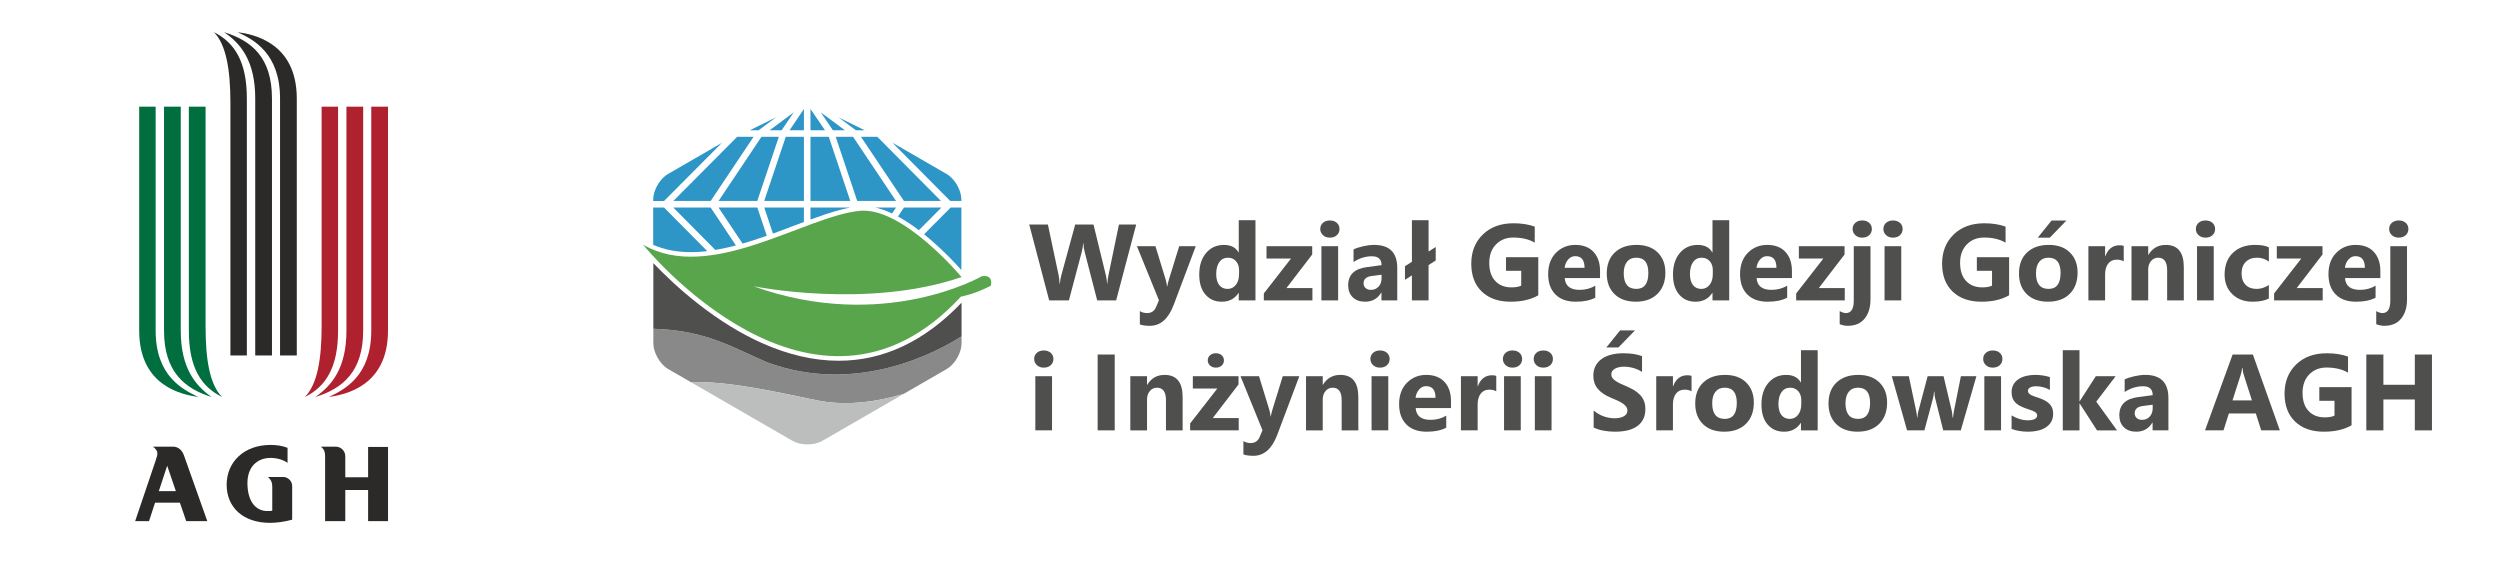 <?xml version="1.0" encoding="UTF-8"?>
<!DOCTYPE svg PUBLIC "-//W3C//DTD SVG 1.1//EN" "http://www.w3.org/Graphics/SVG/1.1/DTD/svg11.dtd">
<!-- Creator: CorelDRAW X5 -->
<svg xmlns="http://www.w3.org/2000/svg" xml:space="preserve" width="220mm" height="50mm" style="shape-rendering:geometricPrecision; text-rendering:geometricPrecision; image-rendering:optimizeQuality; fill-rule:evenodd; clip-rule:evenodd"
viewBox="0 0 220 50"
 xmlns:xlink="http://www.w3.org/1999/xlink">
 <defs>
  <style type="text/css">
   <![CDATA[
    .fil7 {fill:#006E3F}
    .fil5 {fill:#2B2A29}
    .fil6 {fill:#AF212E}
    .fil4 {fill:#2E95C7;fill-rule:nonzero}
    .fil0 {fill:#4F4F4E;fill-rule:nonzero}
    .fil2 {fill:#59A54C;fill-rule:nonzero}
    .fil1 {fill:#898989;fill-rule:nonzero}
    .fil3 {fill:#BCBDBD;fill-rule:nonzero}
   ]]>
  </style>
 </defs>
 <g id="Warstwa_x0020_1">
  <path class="fil0" d="M99.985 19.759l-1.764 6.675 -1.667 0 -1.108 -4.282c-0.059,-0.224 -0.095,-0.473 -0.107,-0.75l-0.019 0c-0.028,0.304 -0.068,0.554 -0.121,0.75l-1.136 4.282 -1.736 0 -1.755 -6.675 1.643 0 0.94 4.445c0.04,0.19 0.07,0.444 0.089,0.763l0.028 0c0.012,-0.239 0.057,-0.5 0.135,-0.782l1.21 -4.426 1.61 0 1.094 4.482c0.04,0.164 0.076,0.403 0.107,0.717l0.019 0c0.012,-0.245 0.045,-0.493 0.097,-0.745l0.922 -4.454 1.517 0z"/>
  <path class="fil0" d="M105.226 21.668l-1.936 5.148c-0.465,1.238 -1.167,1.857 -2.104,1.857 -0.357,0 -0.65,-0.04 -0.88,-0.121l0 -1.173c0.196,0.115 0.408,0.172 0.638,0.172 0.379,0 0.642,-0.178 0.791,-0.535l0.252 -0.591 -1.936 -4.757 1.629 0 0.889 2.9c0.056,0.18 0.1,0.393 0.131,0.637l0.019 0c0.028,-0.18 0.079,-0.39 0.153,-0.628l0.898 -2.909 1.457 0z"/>
  <path class="fil0" d="M109.038 24.116l0 -0.358c0,-0.31 -0.09,-0.568 -0.27,-0.773 -0.18,-0.205 -0.414,-0.307 -0.703,-0.307 -0.326,0 -0.58,0.128 -0.763,0.384 -0.183,0.256 -0.275,0.607 -0.275,1.054 0,0.419 0.089,0.742 0.265,0.968 0.177,0.227 0.422,0.34 0.736,0.34 0.298,0 0.54,-0.119 0.729,-0.358 0.188,-0.239 0.281,-0.555 0.281,-0.949zm1.443 2.318l-1.471 0 0 -0.656 -0.019 0c-0.335,0.515 -0.827,0.773 -1.475,0.773 -0.596,0 -1.075,-0.21 -1.438,-0.631 -0.363,-0.42 -0.545,-1.008 -0.545,-1.761 0,-0.788 0.2,-1.42 0.601,-1.894 0.4,-0.475 0.925,-0.712 1.573,-0.712 0.614,0 1.042,0.22 1.284,0.661l0.019 0 0 -2.835 1.471 0 0 7.056z"/>
  <polygon class="fil0" points="115.493,26.434 111.216,26.434 111.216,25.824 113.608,22.752 111.453,22.752 111.453,21.668 115.475,21.668 115.475,22.394 113.208,25.349 115.493,25.349 "/>
  <path class="fil0" d="M117.755 26.433l-1.471 0 0 -4.766 1.471 0 0 4.766zm-0.726 -5.52c-0.248,0 -0.452,-0.073 -0.61,-0.221 -0.158,-0.147 -0.237,-0.328 -0.237,-0.542 0,-0.221 0.079,-0.4 0.237,-0.54 0.158,-0.14 0.362,-0.209 0.61,-0.209 0.252,0 0.455,0.07 0.612,0.209 0.157,0.14 0.235,0.32 0.235,0.54 0,0.223 -0.079,0.406 -0.235,0.549 -0.157,0.143 -0.361,0.214 -0.612,0.214z"/>
  <path class="fil0" d="M121.577 24.497l0 -0.321 -0.866 0.112c-0.478,0.062 -0.717,0.278 -0.717,0.647 0,0.168 0.058,0.305 0.175,0.412 0.116,0.107 0.274,0.161 0.472,0.161 0.276,0 0.501,-0.095 0.675,-0.286 0.174,-0.191 0.261,-0.432 0.261,-0.724zm1.382 1.936l-1.391 0 0 -0.684 -0.019 0c-0.32,0.534 -0.793,0.801 -1.42,0.801 -0.463,0 -0.826,-0.131 -1.091,-0.393 -0.265,-0.263 -0.398,-0.612 -0.398,-1.05 0,-0.925 0.547,-1.458 1.643,-1.601l1.294 -0.172c0,-0.521 -0.282,-0.782 -0.847,-0.782 -0.568,0 -1.108,0.169 -1.62,0.507l0 -1.108c0.205,-0.105 0.485,-0.199 0.84,-0.279 0.355,-0.081 0.679,-0.121 0.971,-0.121 1.359,0 2.038,0.678 2.038,2.034l0 2.849z"/>
  <polygon class="fil0" points="126.343,22.924 125.715,23.325 125.715,26.433 124.248,26.433 124.248,24.232 123.638,24.623 123.638,23.422 124.248,23.041 124.248,19.377 125.715,19.377 125.715,22.133 126.343,21.733 "/>
  <path class="fil0" d="M135.368 25.987c-0.652,0.375 -1.462,0.563 -2.43,0.563 -1.074,0 -1.92,-0.297 -2.539,-0.891 -0.619,-0.594 -0.928,-1.413 -0.928,-2.455 0,-1.049 0.338,-1.904 1.015,-2.565 0.676,-0.661 1.576,-0.991 2.7,-0.991 0.707,0 1.331,0.098 1.871,0.293l0 1.41c-0.515,-0.298 -1.145,-0.447 -1.89,-0.447 -0.624,0 -1.132,0.203 -1.524,0.608 -0.392,0.405 -0.588,0.946 -0.588,1.622 0,0.686 0.176,1.216 0.528,1.592 0.352,0.376 0.828,0.563 1.427,0.563 0.36,0 0.645,-0.051 0.856,-0.154l0 -1.303 -1.336 0 0 -1.201 2.839 0 0 3.356z"/>
  <path class="fil0" d="M139.44 23.566c0,-0.683 -0.276,-1.024 -0.829,-1.024 -0.236,0 -0.44,0.098 -0.612,0.293 -0.172,0.195 -0.277,0.439 -0.314,0.731l1.755 0zm1.364 0.903l-3.109 0c0.05,0.692 0.486,1.038 1.308,1.038 0.524,0 0.985,-0.124 1.382,-0.373l0 1.062c-0.441,0.236 -1.013,0.354 -1.717,0.354 -0.77,0 -1.367,-0.213 -1.792,-0.64 -0.425,-0.426 -0.638,-1.022 -0.638,-1.785 0,-0.791 0.23,-1.418 0.689,-1.88 0.459,-0.463 1.024,-0.694 1.694,-0.694 0.695,0 1.233,0.206 1.613,0.619 0.38,0.413 0.57,0.973 0.57,1.68l0 0.619z"/>
  <path class="fil0" d="M143.988 22.677c-0.347,0 -0.617,0.12 -0.81,0.358 -0.192,0.239 -0.289,0.577 -0.289,1.015 0,0.915 0.369,1.373 1.108,1.373 0.705,0 1.057,-0.47 1.057,-1.41 0,-0.891 -0.355,-1.336 -1.066,-1.336zm-0.037 3.873c-0.794,0 -1.419,-0.223 -1.874,-0.668 -0.455,-0.445 -0.682,-1.05 -0.682,-1.813 0,-0.788 0.236,-1.405 0.708,-1.85 0.472,-0.446 1.109,-0.668 1.913,-0.668 0.791,0 1.412,0.223 1.862,0.668 0.45,0.445 0.675,1.034 0.675,1.766 0,0.791 -0.232,1.416 -0.696,1.875 -0.464,0.46 -1.099,0.689 -1.906,0.689z"/>
  <path class="fil0" d="M150.727 24.116l0 -0.358c0,-0.31 -0.09,-0.568 -0.27,-0.773 -0.18,-0.205 -0.414,-0.307 -0.703,-0.307 -0.326,0 -0.58,0.128 -0.763,0.384 -0.183,0.256 -0.275,0.607 -0.275,1.054 0,0.419 0.089,0.742 0.265,0.968 0.177,0.227 0.422,0.34 0.736,0.34 0.298,0 0.54,-0.119 0.729,-0.358 0.188,-0.239 0.281,-0.555 0.281,-0.949zm1.443 2.318l-1.471 0 0 -0.656 -0.019 0c-0.335,0.515 -0.827,0.773 -1.475,0.773 -0.596,0 -1.075,-0.21 -1.438,-0.631 -0.363,-0.42 -0.545,-1.008 -0.545,-1.761 0,-0.788 0.2,-1.42 0.601,-1.894 0.4,-0.475 0.925,-0.712 1.573,-0.712 0.614,0 1.042,0.22 1.284,0.661l0.019 0 0 -2.835 1.471 0 0 7.056z"/>
  <path class="fil0" d="M156.327 23.566c0,-0.683 -0.276,-1.024 -0.829,-1.024 -0.236,0 -0.44,0.098 -0.612,0.293 -0.172,0.195 -0.277,0.439 -0.314,0.731l1.755 0zm1.363 0.903l-3.109 0c0.049,0.692 0.486,1.038 1.308,1.038 0.524,0 0.985,-0.124 1.382,-0.373l0 1.062c-0.441,0.236 -1.013,0.354 -1.717,0.354 -0.77,0 -1.367,-0.213 -1.792,-0.64 -0.425,-0.426 -0.637,-1.022 -0.637,-1.785 0,-0.791 0.229,-1.418 0.689,-1.88 0.459,-0.463 1.024,-0.694 1.694,-0.694 0.695,0 1.233,0.206 1.613,0.619 0.38,0.413 0.57,0.973 0.57,1.68l0 0.619z"/>
  <polygon class="fil0" points="162.34,26.434 158.063,26.434 158.063,25.824 160.455,22.752 158.3,22.752 158.3,21.668 162.321,21.668 162.321,22.394 160.055,25.349 162.34,25.349 "/>
  <path class="fil0" d="M163.876 20.913c-0.248,0 -0.452,-0.073 -0.61,-0.221 -0.158,-0.147 -0.237,-0.328 -0.237,-0.543 0,-0.22 0.079,-0.4 0.237,-0.54 0.158,-0.14 0.362,-0.21 0.61,-0.21 0.251,0 0.455,0.07 0.612,0.21 0.157,0.14 0.235,0.32 0.235,0.54 0,0.224 -0.078,0.407 -0.235,0.549 -0.157,0.143 -0.36,0.214 -0.612,0.214zm0.726 5.437c0,0.704 -0.172,1.267 -0.517,1.689 -0.344,0.422 -0.841,0.633 -1.489,0.633 -0.214,0 -0.448,-0.046 -0.703,-0.14l0 -1.154c0.205,0.115 0.386,0.172 0.545,0.172 0.462,0 0.694,-0.363 0.694,-1.089l0 -4.794 1.471 0 0 4.682z"/>
  <path class="fil0" d="M167.311 26.433l-1.471 0 0 -4.766 1.471 0 0 4.766zm-0.726 -5.52c-0.248,0 -0.452,-0.073 -0.61,-0.221 -0.158,-0.147 -0.237,-0.328 -0.237,-0.542 0,-0.221 0.079,-0.4 0.237,-0.54 0.158,-0.14 0.362,-0.209 0.61,-0.209 0.251,0 0.455,0.07 0.612,0.209 0.157,0.14 0.235,0.32 0.235,0.54 0,0.223 -0.078,0.406 -0.235,0.549 -0.157,0.143 -0.36,0.214 -0.612,0.214z"/>
  <path class="fil0" d="M176.801 25.987c-0.652,0.375 -1.462,0.563 -2.43,0.563 -1.074,0 -1.92,-0.297 -2.539,-0.891 -0.619,-0.594 -0.928,-1.413 -0.928,-2.455 0,-1.049 0.338,-1.904 1.015,-2.565 0.676,-0.661 1.576,-0.991 2.7,-0.991 0.707,0 1.331,0.098 1.871,0.293l0 1.41c-0.515,-0.298 -1.145,-0.447 -1.889,-0.447 -0.624,0 -1.132,0.203 -1.525,0.608 -0.392,0.405 -0.588,0.946 -0.588,1.622 0,0.686 0.176,1.216 0.528,1.592 0.352,0.376 0.827,0.563 1.427,0.563 0.359,0 0.645,-0.051 0.856,-0.154l0 -1.303 -1.336 0 0 -1.201 2.839 0 0 3.356z"/>
  <path class="fil0" d="M181.842 19.41l-1.457 1.503 -1.061 0 1.21 -1.503 1.308 0zm-1.578 3.268c-0.347,0 -0.617,0.12 -0.81,0.358 -0.192,0.239 -0.288,0.577 -0.288,1.015 0,0.915 0.369,1.373 1.108,1.373 0.704,0 1.057,-0.47 1.057,-1.41 0,-0.89 -0.356,-1.336 -1.066,-1.336zm-0.037 3.872c-0.794,0 -1.419,-0.223 -1.874,-0.668 -0.455,-0.446 -0.682,-1.05 -0.682,-1.813 0,-0.788 0.236,-1.405 0.707,-1.85 0.472,-0.445 1.109,-0.668 1.913,-0.668 0.792,0 1.412,0.223 1.862,0.668 0.45,0.446 0.675,1.034 0.675,1.766 0,0.791 -0.232,1.417 -0.696,1.876 -0.464,0.459 -1.099,0.689 -1.906,0.689z"/>
  <path class="fil0" d="M186.887 22.994c-0.177,-0.096 -0.384,-0.144 -0.619,-0.144 -0.32,0 -0.569,0.117 -0.749,0.351 -0.18,0.234 -0.27,0.553 -0.27,0.956l0 2.276 -1.47 0 0 -4.766 1.47 0 0 0.884 0.019 0c0.233,-0.646 0.652,-0.968 1.257,-0.968 0.155,0 0.276,0.019 0.363,0.056l0 1.354z"/>
  <path class="fil0" d="M192.175 26.434l-1.466 0 0 -2.648c0,-0.739 -0.264,-1.108 -0.791,-1.108 -0.255,0 -0.464,0.098 -0.629,0.293 -0.164,0.195 -0.247,0.444 -0.247,0.745l0 2.718 -1.471 0 0 -4.766 1.471 0 0 0.754 0.019 0c0.351,-0.58 0.861,-0.87 1.531,-0.87 1.055,0 1.583,0.655 1.583,1.964l0 2.918z"/>
  <path class="fil0" d="M194.809 26.433l-1.471 0 0 -4.766 1.471 0 0 4.766zm-0.726 -5.52c-0.248,0 -0.452,-0.073 -0.61,-0.221 -0.159,-0.147 -0.237,-0.328 -0.237,-0.542 0,-0.221 0.079,-0.4 0.237,-0.54 0.158,-0.14 0.361,-0.209 0.61,-0.209 0.251,0 0.455,0.07 0.612,0.209 0.157,0.14 0.235,0.32 0.235,0.54 0,0.223 -0.078,0.406 -0.235,0.549 -0.157,0.143 -0.361,0.214 -0.612,0.214z"/>
  <path class="fil0" d="M199.659 26.261c-0.332,0.192 -0.812,0.289 -1.438,0.289 -0.732,0 -1.325,-0.222 -1.778,-0.665 -0.453,-0.444 -0.679,-1.016 -0.679,-1.718 0,-0.81 0.243,-1.448 0.728,-1.915 0.486,-0.467 1.135,-0.701 1.948,-0.701 0.562,0 0.968,0.074 1.22,0.223l0 1.247c-0.307,-0.229 -0.65,-0.344 -1.029,-0.344 -0.422,0 -0.756,0.123 -1.003,0.37 -0.247,0.247 -0.37,0.587 -0.37,1.022 0,0.422 0.118,0.753 0.353,0.994 0.236,0.241 0.56,0.361 0.973,0.361 0.366,0 0.725,-0.115 1.075,-0.344l0 1.182z"/>
  <polygon class="fil0" points="204.398,26.434 200.12,26.434 200.12,25.824 202.512,22.752 200.358,22.752 200.358,21.668 204.379,21.668 204.379,22.394 202.112,25.349 204.398,25.349 "/>
  <path class="fil0" d="M208.107 23.566c0,-0.683 -0.276,-1.024 -0.829,-1.024 -0.236,0 -0.44,0.098 -0.612,0.293 -0.172,0.195 -0.277,0.439 -0.314,0.731l1.755 0zm1.363 0.903l-3.109 0c0.049,0.692 0.486,1.038 1.308,1.038 0.524,0 0.985,-0.124 1.382,-0.373l0 1.062c-0.441,0.236 -1.013,0.354 -1.717,0.354 -0.77,0 -1.367,-0.213 -1.792,-0.64 -0.425,-0.426 -0.637,-1.022 -0.637,-1.785 0,-0.791 0.229,-1.418 0.689,-1.88 0.459,-0.463 1.024,-0.694 1.694,-0.694 0.695,0 1.233,0.206 1.613,0.619 0.38,0.413 0.57,0.973 0.57,1.68l0 0.619z"/>
  <path class="fil0" d="M211.091 20.913c-0.248,0 -0.452,-0.073 -0.61,-0.221 -0.158,-0.147 -0.237,-0.328 -0.237,-0.543 0,-0.22 0.079,-0.4 0.237,-0.54 0.158,-0.14 0.362,-0.21 0.61,-0.21 0.251,0 0.455,0.07 0.612,0.21 0.157,0.14 0.235,0.32 0.235,0.54 0,0.224 -0.078,0.407 -0.235,0.549 -0.157,0.143 -0.36,0.214 -0.612,0.214zm0.726 5.437c0,0.704 -0.172,1.267 -0.517,1.689 -0.344,0.422 -0.841,0.633 -1.489,0.633 -0.214,0 -0.448,-0.046 -0.703,-0.14l0 -1.154c0.205,0.115 0.386,0.172 0.545,0.172 0.462,0 0.694,-0.363 0.694,-1.089l0 -4.794 1.471 0 0 4.682z"/>
  <path class="fil0" d="M92.579 37.872l-1.471 0 0 -4.766 1.471 0 0 4.766zm-0.726 -5.52c-0.248,0 -0.452,-0.073 -0.61,-0.221 -0.158,-0.147 -0.237,-0.328 -0.237,-0.542 0,-0.221 0.079,-0.4 0.237,-0.54 0.158,-0.139 0.362,-0.209 0.61,-0.209 0.251,0 0.455,0.07 0.612,0.209 0.157,0.14 0.235,0.32 0.235,0.54 0,0.223 -0.078,0.406 -0.235,0.549 -0.157,0.142 -0.361,0.214 -0.612,0.214z"/>
  <polygon class="fil0" points="98.095,37.872 96.592,37.872 96.592,31.198 98.095,31.198 "/>
  <path class="fil0" d="M104.071 37.873l-1.466 0 0 -2.648c0,-0.739 -0.264,-1.108 -0.791,-1.108 -0.254,0 -0.464,0.098 -0.628,0.293 -0.164,0.196 -0.247,0.444 -0.247,0.745l0 2.718 -1.471 0 0 -4.766 1.471 0 0 0.754 0.018 0c0.351,-0.58 0.861,-0.87 1.532,-0.87 1.055,0 1.583,0.655 1.583,1.964l0 2.918z"/>
  <path class="fil0" d="M106.999 32.352c-0.208,0 -0.38,-0.062 -0.514,-0.186 -0.135,-0.124 -0.203,-0.275 -0.203,-0.452 0,-0.186 0.068,-0.337 0.205,-0.454 0.137,-0.117 0.307,-0.174 0.512,-0.174 0.208,0 0.378,0.059 0.509,0.177 0.132,0.118 0.198,0.269 0.198,0.451 0,0.183 -0.066,0.336 -0.198,0.456 -0.132,0.121 -0.302,0.182 -0.509,0.182zm2.01 5.52l-4.277 0 0 -0.61 2.392 -3.072 -2.155 0 0 -1.084 4.021 0 0 0.726 -2.267 2.956 2.285 0 0 1.084z"/>
  <path class="fil0" d="M114.339 33.106l-1.936 5.148c-0.465,1.238 -1.167,1.857 -2.104,1.857 -0.357,0 -0.65,-0.04 -0.88,-0.121l0 -1.173c0.195,0.115 0.408,0.172 0.638,0.172 0.379,0 0.642,-0.178 0.791,-0.535l0.252 -0.591 -1.936 -4.757 1.629 0 0.889 2.9c0.056,0.18 0.1,0.393 0.131,0.637l0.019 0c0.028,-0.18 0.079,-0.39 0.153,-0.628l0.898 -2.909 1.457 0z"/>
  <path class="fil0" d="M119.533 37.873l-1.466 0 0 -2.648c0,-0.739 -0.264,-1.108 -0.791,-1.108 -0.254,0 -0.464,0.098 -0.628,0.293 -0.164,0.196 -0.247,0.444 -0.247,0.745l0 2.718 -1.471 0 0 -4.766 1.471 0 0 0.754 0.018 0c0.351,-0.58 0.861,-0.87 1.531,-0.87 1.055,0 1.583,0.655 1.583,1.964l0 2.918z"/>
  <path class="fil0" d="M122.168 37.872l-1.471 0 0 -4.766 1.471 0 0 4.766zm-0.726 -5.52c-0.248,0 -0.452,-0.073 -0.61,-0.221 -0.158,-0.147 -0.237,-0.328 -0.237,-0.542 0,-0.221 0.079,-0.4 0.237,-0.54 0.158,-0.139 0.362,-0.209 0.61,-0.209 0.251,0 0.455,0.07 0.612,0.209 0.157,0.14 0.235,0.32 0.235,0.54 0,0.223 -0.078,0.406 -0.235,0.549 -0.157,0.142 -0.361,0.214 -0.612,0.214z"/>
  <path class="fil0" d="M126.324 35.005c0,-0.683 -0.276,-1.024 -0.829,-1.024 -0.236,0 -0.44,0.098 -0.612,0.293 -0.173,0.196 -0.277,0.439 -0.314,0.731l1.755 0zm1.364 0.903l-3.109 0c0.05,0.692 0.486,1.038 1.308,1.038 0.524,0 0.985,-0.124 1.382,-0.372l0 1.062c-0.441,0.236 -1.013,0.354 -1.717,0.354 -0.77,0 -1.367,-0.213 -1.792,-0.64 -0.425,-0.426 -0.638,-1.022 -0.638,-1.785 0,-0.791 0.23,-1.418 0.689,-1.88 0.459,-0.463 1.024,-0.694 1.694,-0.694 0.695,0 1.233,0.206 1.613,0.619 0.38,0.413 0.57,0.973 0.57,1.68l0 0.619z"/>
  <path class="fil0" d="M131.672 34.433c-0.177,-0.096 -0.383,-0.144 -0.619,-0.144 -0.32,0 -0.57,0.117 -0.75,0.351 -0.18,0.234 -0.27,0.553 -0.27,0.956l0 2.276 -1.471 0 0 -4.766 1.471 0 0 0.884 0.019 0c0.233,-0.646 0.652,-0.968 1.257,-0.968 0.155,0 0.276,0.019 0.363,0.056l0 1.354z"/>
  <path class="fil0" d="M133.827 37.872l-1.471 0 0 -4.766 1.471 0 0 4.766zm-0.726 -5.52c-0.248,0 -0.452,-0.073 -0.61,-0.221 -0.158,-0.147 -0.237,-0.328 -0.237,-0.542 0,-0.221 0.079,-0.4 0.237,-0.54 0.158,-0.139 0.362,-0.209 0.61,-0.209 0.251,0 0.455,0.07 0.612,0.209 0.157,0.14 0.235,0.32 0.235,0.54 0,0.223 -0.078,0.406 -0.235,0.549 -0.157,0.142 -0.361,0.214 -0.612,0.214z"/>
  <path class="fil0" d="M136.536 37.872l-1.471 0 0 -4.766 1.471 0 0 4.766zm-0.726 -5.52c-0.248,0 -0.452,-0.073 -0.61,-0.221 -0.158,-0.147 -0.237,-0.328 -0.237,-0.542 0,-0.221 0.079,-0.4 0.237,-0.54 0.158,-0.139 0.362,-0.209 0.61,-0.209 0.251,0 0.455,0.07 0.612,0.209 0.157,0.14 0.235,0.32 0.235,0.54 0,0.223 -0.078,0.406 -0.235,0.549 -0.157,0.142 -0.36,0.214 -0.612,0.214z"/>
  <path class="fil0" d="M143.876 29.076l-1.457 1.503 -1.062 0 1.21 -1.503 1.308 0zm-3.635 8.541l0 -1.49c0.27,0.227 0.563,0.397 0.879,0.51 0.316,0.113 0.636,0.17 0.959,0.17 0.19,0 0.355,-0.017 0.496,-0.051 0.141,-0.034 0.259,-0.082 0.354,-0.142 0.095,-0.06 0.166,-0.132 0.212,-0.214 0.046,-0.082 0.069,-0.172 0.069,-0.268 0,-0.13 -0.037,-0.247 -0.111,-0.349 -0.075,-0.102 -0.176,-0.197 -0.305,-0.284 -0.129,-0.087 -0.282,-0.17 -0.459,-0.251 -0.177,-0.081 -0.368,-0.163 -0.573,-0.247 -0.521,-0.217 -0.91,-0.482 -1.166,-0.795 -0.256,-0.314 -0.384,-0.692 -0.384,-1.136 0,-0.347 0.07,-0.646 0.209,-0.896 0.14,-0.25 0.33,-0.455 0.571,-0.617 0.24,-0.161 0.519,-0.28 0.835,-0.356 0.316,-0.076 0.651,-0.114 1.005,-0.114 0.348,0 0.656,0.021 0.924,0.062 0.268,0.042 0.516,0.106 0.742,0.193l0 1.392c-0.112,-0.078 -0.234,-0.146 -0.365,-0.205 -0.132,-0.059 -0.267,-0.108 -0.407,-0.147 -0.14,-0.039 -0.279,-0.067 -0.417,-0.086 -0.138,-0.019 -0.269,-0.028 -0.393,-0.028 -0.171,0 -0.326,0.016 -0.465,0.049 -0.14,0.033 -0.258,0.079 -0.354,0.138 -0.096,0.059 -0.171,0.13 -0.223,0.212 -0.053,0.082 -0.079,0.174 -0.079,0.277 0,0.112 0.029,0.212 0.088,0.3 0.059,0.088 0.143,0.172 0.251,0.251 0.109,0.079 0.241,0.157 0.396,0.233 0.155,0.076 0.331,0.154 0.526,0.235 0.267,0.112 0.507,0.23 0.719,0.356 0.213,0.126 0.395,0.267 0.547,0.426 0.152,0.158 0.268,0.339 0.349,0.542 0.081,0.203 0.121,0.44 0.121,0.71 0,0.372 -0.07,0.685 -0.212,0.938 -0.141,0.253 -0.333,0.458 -0.575,0.615 -0.242,0.157 -0.524,0.269 -0.845,0.338 -0.321,0.068 -0.66,0.102 -1.017,0.102 -0.366,0 -0.714,-0.031 -1.045,-0.093 -0.331,-0.062 -0.617,-0.155 -0.859,-0.279z"/>
  <path class="fil0" d="M148.856 34.433c-0.177,-0.096 -0.383,-0.144 -0.619,-0.144 -0.32,0 -0.569,0.117 -0.749,0.351 -0.18,0.234 -0.27,0.553 -0.27,0.956l0 2.276 -1.47 0 0 -4.766 1.47 0 0 0.884 0.019 0c0.233,-0.646 0.652,-0.968 1.257,-0.968 0.155,0 0.276,0.019 0.363,0.056l0 1.354z"/>
  <path class="fil0" d="M151.773 34.116c-0.347,0 -0.617,0.12 -0.81,0.358 -0.192,0.239 -0.289,0.577 -0.289,1.015 0,0.915 0.369,1.373 1.108,1.373 0.705,0 1.056,-0.47 1.056,-1.41 0,-0.891 -0.355,-1.336 -1.066,-1.336zm-0.037 3.873c-0.794,0 -1.419,-0.223 -1.874,-0.668 -0.455,-0.445 -0.682,-1.05 -0.682,-1.813 0,-0.788 0.236,-1.405 0.708,-1.85 0.472,-0.446 1.109,-0.668 1.913,-0.668 0.791,0 1.412,0.223 1.862,0.668 0.45,0.445 0.675,1.034 0.675,1.766 0,0.791 -0.232,1.416 -0.696,1.875 -0.464,0.46 -1.099,0.689 -1.906,0.689z"/>
  <path class="fil0" d="M158.513 35.555l0 -0.358c0,-0.31 -0.09,-0.568 -0.27,-0.773 -0.18,-0.205 -0.414,-0.307 -0.703,-0.307 -0.326,0 -0.58,0.128 -0.763,0.384 -0.183,0.256 -0.275,0.608 -0.275,1.054 0,0.419 0.088,0.742 0.265,0.968 0.177,0.226 0.422,0.34 0.735,0.34 0.298,0 0.541,-0.119 0.729,-0.358 0.187,-0.239 0.281,-0.555 0.281,-0.949zm1.443 2.318l-1.471 0 0 -0.656 -0.019 0c-0.335,0.515 -0.827,0.773 -1.475,0.773 -0.596,0 -1.075,-0.21 -1.439,-0.631 -0.363,-0.42 -0.544,-1.008 -0.544,-1.761 0,-0.788 0.2,-1.42 0.601,-1.894 0.4,-0.475 0.924,-0.712 1.573,-0.712 0.614,0 1.042,0.22 1.284,0.661l0.019 0 0 -2.835 1.471 0 0 7.056z"/>
  <path class="fil0" d="M163.502 34.116c-0.347,0 -0.617,0.12 -0.81,0.358 -0.192,0.239 -0.288,0.577 -0.288,1.015 0,0.915 0.369,1.373 1.107,1.373 0.704,0 1.057,-0.47 1.057,-1.41 0,-0.891 -0.355,-1.336 -1.066,-1.336zm-0.037 3.873c-0.794,0 -1.419,-0.223 -1.874,-0.668 -0.455,-0.445 -0.682,-1.05 -0.682,-1.813 0,-0.788 0.236,-1.405 0.707,-1.85 0.472,-0.446 1.109,-0.668 1.913,-0.668 0.791,0 1.412,0.223 1.862,0.668 0.45,0.445 0.675,1.034 0.675,1.766 0,0.791 -0.232,1.416 -0.696,1.875 -0.464,0.46 -1.099,0.689 -1.906,0.689z"/>
  <path class="fil0" d="M173.923 33.106l-1.373 4.766 -1.545 0 -0.703 -2.793c-0.046,-0.186 -0.073,-0.389 -0.079,-0.61l-0.028 0c-0.022,0.242 -0.053,0.439 -0.093,0.591l-0.754 2.811 -1.526 0 -1.345 -4.766 1.499 0 0.656 3.109c0.031,0.146 0.054,0.323 0.07,0.531l0.028 0c0.015,-0.217 0.043,-0.4 0.084,-0.549l0.819 -3.09 1.401 0 0.735 3.109c0.018,0.078 0.04,0.258 0.065,0.54l0.032 0c0.016,-0.18 0.04,-0.36 0.074,-0.54l0.619 -3.109 1.364 0z"/>
  <path class="fil0" d="M176.092 37.872l-1.471 0 0 -4.766 1.471 0 0 4.766zm-0.726 -5.52c-0.248,0 -0.452,-0.073 -0.61,-0.221 -0.158,-0.147 -0.237,-0.328 -0.237,-0.542 0,-0.221 0.079,-0.4 0.237,-0.54 0.158,-0.139 0.361,-0.209 0.61,-0.209 0.251,0 0.455,0.07 0.612,0.209 0.157,0.14 0.235,0.32 0.235,0.54 0,0.223 -0.078,0.406 -0.235,0.549 -0.157,0.142 -0.361,0.214 -0.612,0.214z"/>
  <path class="fil0" d="M177.019 37.747l0 -1.191c0.242,0.146 0.483,0.254 0.724,0.326 0.24,0.072 0.468,0.107 0.682,0.107 0.261,0 0.466,-0.036 0.617,-0.107 0.151,-0.071 0.226,-0.18 0.226,-0.326 0,-0.093 -0.034,-0.171 -0.102,-0.233 -0.068,-0.062 -0.156,-0.116 -0.263,-0.163 -0.107,-0.047 -0.224,-0.088 -0.351,-0.126 -0.128,-0.037 -0.25,-0.079 -0.368,-0.126 -0.189,-0.072 -0.356,-0.148 -0.5,-0.23 -0.144,-0.082 -0.265,-0.178 -0.363,-0.286 -0.098,-0.108 -0.172,-0.234 -0.223,-0.377 -0.051,-0.142 -0.077,-0.311 -0.077,-0.507 0,-0.267 0.058,-0.496 0.174,-0.689 0.116,-0.193 0.272,-0.35 0.465,-0.473 0.194,-0.122 0.416,-0.212 0.666,-0.27 0.25,-0.057 0.51,-0.086 0.78,-0.086 0.211,0 0.425,0.016 0.642,0.049 0.217,0.033 0.431,0.08 0.642,0.142l0 1.135c-0.186,-0.108 -0.386,-0.19 -0.598,-0.244 -0.212,-0.054 -0.421,-0.081 -0.626,-0.081 -0.096,0 -0.187,0.009 -0.272,0.025 -0.086,0.017 -0.161,0.042 -0.226,0.075 -0.065,0.033 -0.116,0.074 -0.154,0.126 -0.037,0.051 -0.056,0.109 -0.056,0.174 0,0.087 0.028,0.162 0.084,0.224 0.056,0.062 0.129,0.116 0.219,0.161 0.09,0.045 0.19,0.085 0.3,0.121 0.11,0.036 0.219,0.072 0.328,0.109 0.196,0.069 0.373,0.143 0.531,0.223 0.158,0.081 0.294,0.175 0.407,0.284 0.113,0.109 0.2,0.236 0.26,0.382 0.061,0.146 0.091,0.32 0.091,0.521 0,0.282 -0.061,0.524 -0.184,0.724 -0.123,0.2 -0.286,0.363 -0.489,0.489 -0.203,0.126 -0.437,0.217 -0.703,0.275 -0.265,0.058 -0.541,0.086 -0.826,0.086 -0.524,0 -1.01,-0.081 -1.457,-0.242z"/>
  <polygon class="fil0" points="186.299,37.873 184.536,37.873 183.014,35.508 182.995,35.508 182.995,37.873 181.524,37.873 181.524,30.816 182.995,30.816 182.995,35.308 183.014,35.308 184.433,33.106 186.178,33.106 184.47,35.345 "/>
  <path class="fil0" d="M189.437 35.936l0 -0.321 -0.866 0.112c-0.478,0.062 -0.717,0.278 -0.717,0.647 0,0.168 0.058,0.305 0.174,0.412 0.117,0.107 0.274,0.161 0.473,0.161 0.276,0 0.501,-0.095 0.675,-0.286 0.174,-0.191 0.26,-0.432 0.26,-0.724zm1.383 1.936l-1.392 0 0 -0.684 -0.019 0c-0.32,0.534 -0.793,0.801 -1.42,0.801 -0.462,0 -0.826,-0.131 -1.091,-0.393 -0.265,-0.262 -0.398,-0.612 -0.398,-1.05 0,-0.925 0.548,-1.458 1.643,-1.601l1.294 -0.172c0,-0.521 -0.283,-0.782 -0.847,-0.782 -0.568,0 -1.108,0.169 -1.62,0.507l0 -1.108c0.205,-0.105 0.485,-0.199 0.84,-0.279 0.355,-0.081 0.678,-0.121 0.971,-0.121 1.359,0 2.039,0.678 2.039,2.034l0 2.849z"/>
  <path class="fil0" d="M198.168 35.233l-0.717 -2.243c-0.053,-0.168 -0.09,-0.368 -0.112,-0.601l-0.037 0c-0.015,0.196 -0.054,0.389 -0.116,0.582l-0.726 2.262 1.709 0zm2.457 2.639l-1.638 0 -0.474 -1.485 -2.374 0 -0.47 1.485 -1.629 0 2.43 -6.675 1.783 0 2.374 6.675z"/>
  <path class="fil0" d="M206.937 37.426c-0.652,0.375 -1.462,0.563 -2.43,0.563 -1.074,0 -1.92,-0.297 -2.539,-0.891 -0.619,-0.594 -0.928,-1.413 -0.928,-2.455 0,-1.049 0.338,-1.903 1.015,-2.565 0.676,-0.661 1.576,-0.991 2.7,-0.991 0.707,0 1.331,0.098 1.871,0.293l0 1.41c-0.515,-0.298 -1.145,-0.447 -1.889,-0.447 -0.624,0 -1.132,0.203 -1.525,0.608 -0.392,0.405 -0.588,0.946 -0.588,1.622 0,0.686 0.176,1.216 0.528,1.592 0.352,0.376 0.827,0.563 1.427,0.563 0.359,0 0.645,-0.051 0.856,-0.154l0 -1.303 -1.336 0 0 -1.201 2.839 0 0 3.356z"/>
  <polygon class="fil0" points="214.012,37.873 212.504,37.873 212.504,35.154 209.739,35.154 209.739,37.873 208.236,37.873 208.236,31.198 209.739,31.198 209.739,33.86 212.504,33.86 212.504,31.198 214.012,31.198 "/>
  <path class="fil1" d="M84.617 29.601l0 0.612c0,0.83 -0.588,1.85 -1.308,2.264l-3.777 2.181c-2.176,0.653 -4.942,1.125 -7.626,0.574 -3.931,-0.808 -7.761,-1.693 -11.114,-1.605l-1.991 -1.15c-0.719,-0.415 -1.307,-1.435 -1.307,-2.264l0 -1.281c4.652,0.135 6.951,1.647 9.99,2.943 7.962,2.969 15.102,-0.973 17.133,-2.274z"/>
  <path class="fil2" d="M86.393 24.312c0,0 -8.623,4.987 -20.093,0.877 0,0 10.003,2.041 18.317,-0.807 0,0 -5.157,-6.195 -8.952,-5.829 -4.85,0.469 -13.173,6.402 -19.077,2.979 0,0 15.011,18.605 27.973,4.572 0,0 1.11,-0.176 2.628,-0.955 0,0 0.299,-1.014 -0.795,-0.838z"/>
  <path class="fil0" d="M84.617 26.633l0 2.967c-2.031,1.301 -9.172,5.243 -17.133,2.274 -3.039,-1.296 -5.338,-2.808 -9.99,-2.943l0 -5.778c0.898,0.946 2.257,2.268 3.966,3.602 1.849,1.444 3.721,2.595 5.564,3.423 2.319,1.04 4.599,1.568 6.777,1.568l0 0c3.948,0 7.585,-1.72 10.816,-5.113z"/>
  <path class="fil3" d="M79.532 34.658l-7.169 4.139c-0.719,0.415 -1.897,0.415 -2.616,0l-8.955 -5.17c3.353,-0.088 7.183,0.797 11.114,1.605 2.684,0.551 5.45,0.08 7.626,-0.574z"/>
  <polygon class="fil4" points="72.934,12.039 71.323,12.039 71.323,17.683 74.825,17.683 "/>
  <polygon class="fil4" points="78.851,17.684 75.071,12.039 73.543,12.039 75.434,17.684 "/>
  <polygon class="fil4" points="71.322,11.461 72.597,11.461 71.322,9.584 "/>
  <polygon class="fil4" points="82.805,17.684 77.206,12.039 75.765,12.039 79.546,17.684 "/>
  <path class="fil4" d="M63.23 18.261l2.118 3.175c0.684,-0.198 1.367,-0.423 2.04,-0.659 0.029,-0.01 0.058,-0.021 0.088,-0.031l-0.83 -2.485 -3.415 0z"/>
  <polygon class="fil4" points="76.087,11.461 73.787,10.326 75.319,11.461 "/>
  <path class="fil4" d="M79.374 13.043c-0.009,-0.019 -0.019,-0.038 -0.028,-0.057l-0.07 0 -0.743 -0.429 5.084 5.126 0.985 0 0 -0.112c0,-0.206 -0.037,-0.425 -0.102,-0.643 -0.198,-0.657 -0.665,-1.31 -1.206,-1.622l-2.173 -1.255 -1.748 -1.008z"/>
  <path class="fil4" d="M62.536 18.261l-3.289 0 3.703 3.734c0.6,-0.101 1.206,-0.236 1.812,-0.396l-2.226 -3.338z"/>
  <polygon class="fil4" points="73.295,11.461 74.35,11.461 72.227,9.887 "/>
  <path class="fil4" d="M78.503 18.787l0.351 -0.526 -1.824 0c0.467,0.108 0.959,0.283 1.472,0.526z"/>
  <polygon class="fil4" points="66.761,11.461 68.295,10.321 65.99,11.461 "/>
  <path class="fil4" d="M62.239 22.098l-3.805 -3.837 -0.954 0 0 3.282c0.986,0.433 2.078,0.646 3.316,0.646l0.001 0c0.275,0 0.552,-0.011 0.832,-0.031 0.203,-0.015 0.406,-0.035 0.61,-0.059z"/>
  <path class="fil4" d="M67.254 18.261l0.765 2.291c0.127,-0.046 0.255,-0.093 0.382,-0.139 0.471,-0.174 0.936,-0.35 1.39,-0.522 0.321,-0.122 0.639,-0.242 0.954,-0.359l0 -1.27 -3.491 0z"/>
  <path class="fil4" d="M74.824 18.267l0.002 -0.007 -3.504 0 0 1.056c0.917,-0.335 1.799,-0.634 2.624,-0.851 0.301,-0.078 0.594,-0.145 0.878,-0.199z"/>
  <path class="fil4" d="M79.548 18.261l-0.527 0.789c0.03,0.016 0.059,0.033 0.089,0.049 0.202,0.112 0.407,0.235 0.616,0.366 0.336,0.213 0.679,0.45 1.029,0.712 0.036,0.026 0.071,0.053 0.106,0.081l1.987 -1.997 -3.3 0z"/>
  <path class="fil4" d="M83.662 18.261l-2.343 2.355c0.213,0.172 0.429,0.351 0.646,0.539 1.209,1.048 2.17,2.083 2.638,2.611l0 -5.505 -0.941 0z"/>
  <path class="fil4" d="M58.439 17.684l5.09 -5.114 -0.722 0.418 -0.07 0c-0.01,0.019 -0.019,0.038 -0.028,0.057l-1.748 1.009 -2.174 1.255c-0.54,0.312 -1.006,0.965 -1.205,1.622 -0.066,0.218 -0.102,0.437 -0.102,0.643l0 0.112 0.959 0z"/>
  <polygon class="fil4" points="62.54,17.684 66.315,12.039 64.872,12.039 59.254,17.684 "/>
  <polygon class="fil4" points="66.641,17.684 68.538,12.039 67.01,12.039 63.234,17.684 "/>
  <polygon class="fil4" points="70.746,12.039 69.147,12.039 67.25,17.683 70.746,17.683 "/>
  <polygon class="fil4" points="69.85,9.885 67.729,11.461 68.786,11.461 "/>
  <polygon class="fil4" points="70.746,9.589 69.483,11.461 70.746,11.461 "/>
  <g id="_397466872">
   <path id="_397468168" class="fil5" d="M16.389 45.86l1.854 0c0,0 -2.057,-5.791 -2.057,-5.791 -0.229,-0.66 -0.737,-0.762 -0.914,-0.762l-1.803 0c0.279,0.229 0.381,0.381 0.381,0.61 0,0.127 -0.025,0.229 -0.178,0.686l-1.778 5.258 1.219 0 0.533 -1.626 2.184 0 0.559 1.626zm-0.914 -2.642l-1.499 0 0.737 -2.235 0.762 2.235z"/>
   <path id="_397468312" class="fil5" d="M23.959 44.945l0 -2.108c0,-0.381 -0.102,-0.61 -0.381,-0.864l1.346 0c0.406,0 0.787,0.356 0.787,0.787l0 2.972c-0.66,0.178 -1.346,0.279 -1.956,0.279 -2.337,0 -3.81,-1.346 -3.81,-3.353 0,-1.981 1.499,-3.505 3.861,-3.505 0.533,0 1.041,0.076 1.499,0.254l0 1.321c-0.406,-0.279 -0.94,-0.432 -1.499,-0.432 -1.143,0 -2.032,0.762 -2.032,2.21 0,1.524 0.66,2.464 1.753,2.464 0.127,0 0.279,0 0.432,-0.025z"/>
   <path id="_397468240" class="fil5" d="M30.385 40.145c0,-0.457 -0.381,-0.838 -0.838,-0.838l-1.295 0c0.279,0.254 0.356,0.457 0.356,0.864l0 5.69 1.778 0 0 -2.743 2.007 0 0 2.743 1.753 0 0 -6.528 -1.753 0 0 2.667 -2.007 0 0 -1.854z"/>
   <path id="_397468288" class="fil6" d="M27.743 34.938c1.473,-1.016 2.743,-2.565 2.743,-5.842l0 -19.71 1.473 0 0 19.71c0,3.632 -1.829,5.105 -4.216,5.842z"/>
   <path id="_397467976" class="fil6" d="M28.937 34.938c1.372,-0.66 3.734,-1.829 3.734,-5.842l0 -19.71 1.473 0 0 19.71c0,4.928 -3.835,5.639 -5.207,5.842z"/>
   <path id="_397467376" class="fil6" d="M26.829 34.938c1.092,-1.118 1.473,-3.302 1.473,-6.223l0 -19.329 1.448 0 0 19.71c0,3.277 -1.092,4.928 -2.921,5.842z"/>
   <path id="_397467400" class="fil5" d="M19.717 2.832c1.473,0.991 2.743,2.54 2.743,5.842l0 22.606 1.473 0 0 -22.606c0,-3.658 -1.829,-5.105 -4.216,-5.842z"/>
   <path id="_397467328" class="fil5" d="M20.91 2.832c1.372,0.635 3.734,1.829 3.734,5.842l0 22.606 1.473 0 0 -22.606c0,-4.928 -3.835,-5.664 -5.207,-5.842z"/>
   <path id="_397467016" class="fil5" d="M18.828 2.832c1.067,1.092 1.448,3.277 1.448,6.198l0 22.25 1.448 0 0 -22.606c0,-3.277 -1.092,-4.928 -2.896,-5.842z"/>
   <path id="_397467064" class="fil7" d="M18.625 34.938c-1.448,-1.016 -2.718,-2.565 -2.718,-5.842l0 -19.71 -1.473 0 0 19.71c0,3.632 1.829,5.105 4.191,5.842z"/>
   <path id="_397466968" class="fil7" d="M17.456 34.938c-1.372,-0.66 -3.759,-1.829 -3.759,-5.842l0 -19.71 -1.448 0 0 19.71c0,4.928 3.835,5.639 5.207,5.842z"/>
   <path id="_397467256" class="fil7" d="M19.539 34.938c-1.092,-1.118 -1.448,-3.302 -1.448,-6.223l0 -19.329 -1.473 0 0 19.71c0,3.277 1.092,4.928 2.921,5.842z"/>
  </g>
 </g>
</svg>
